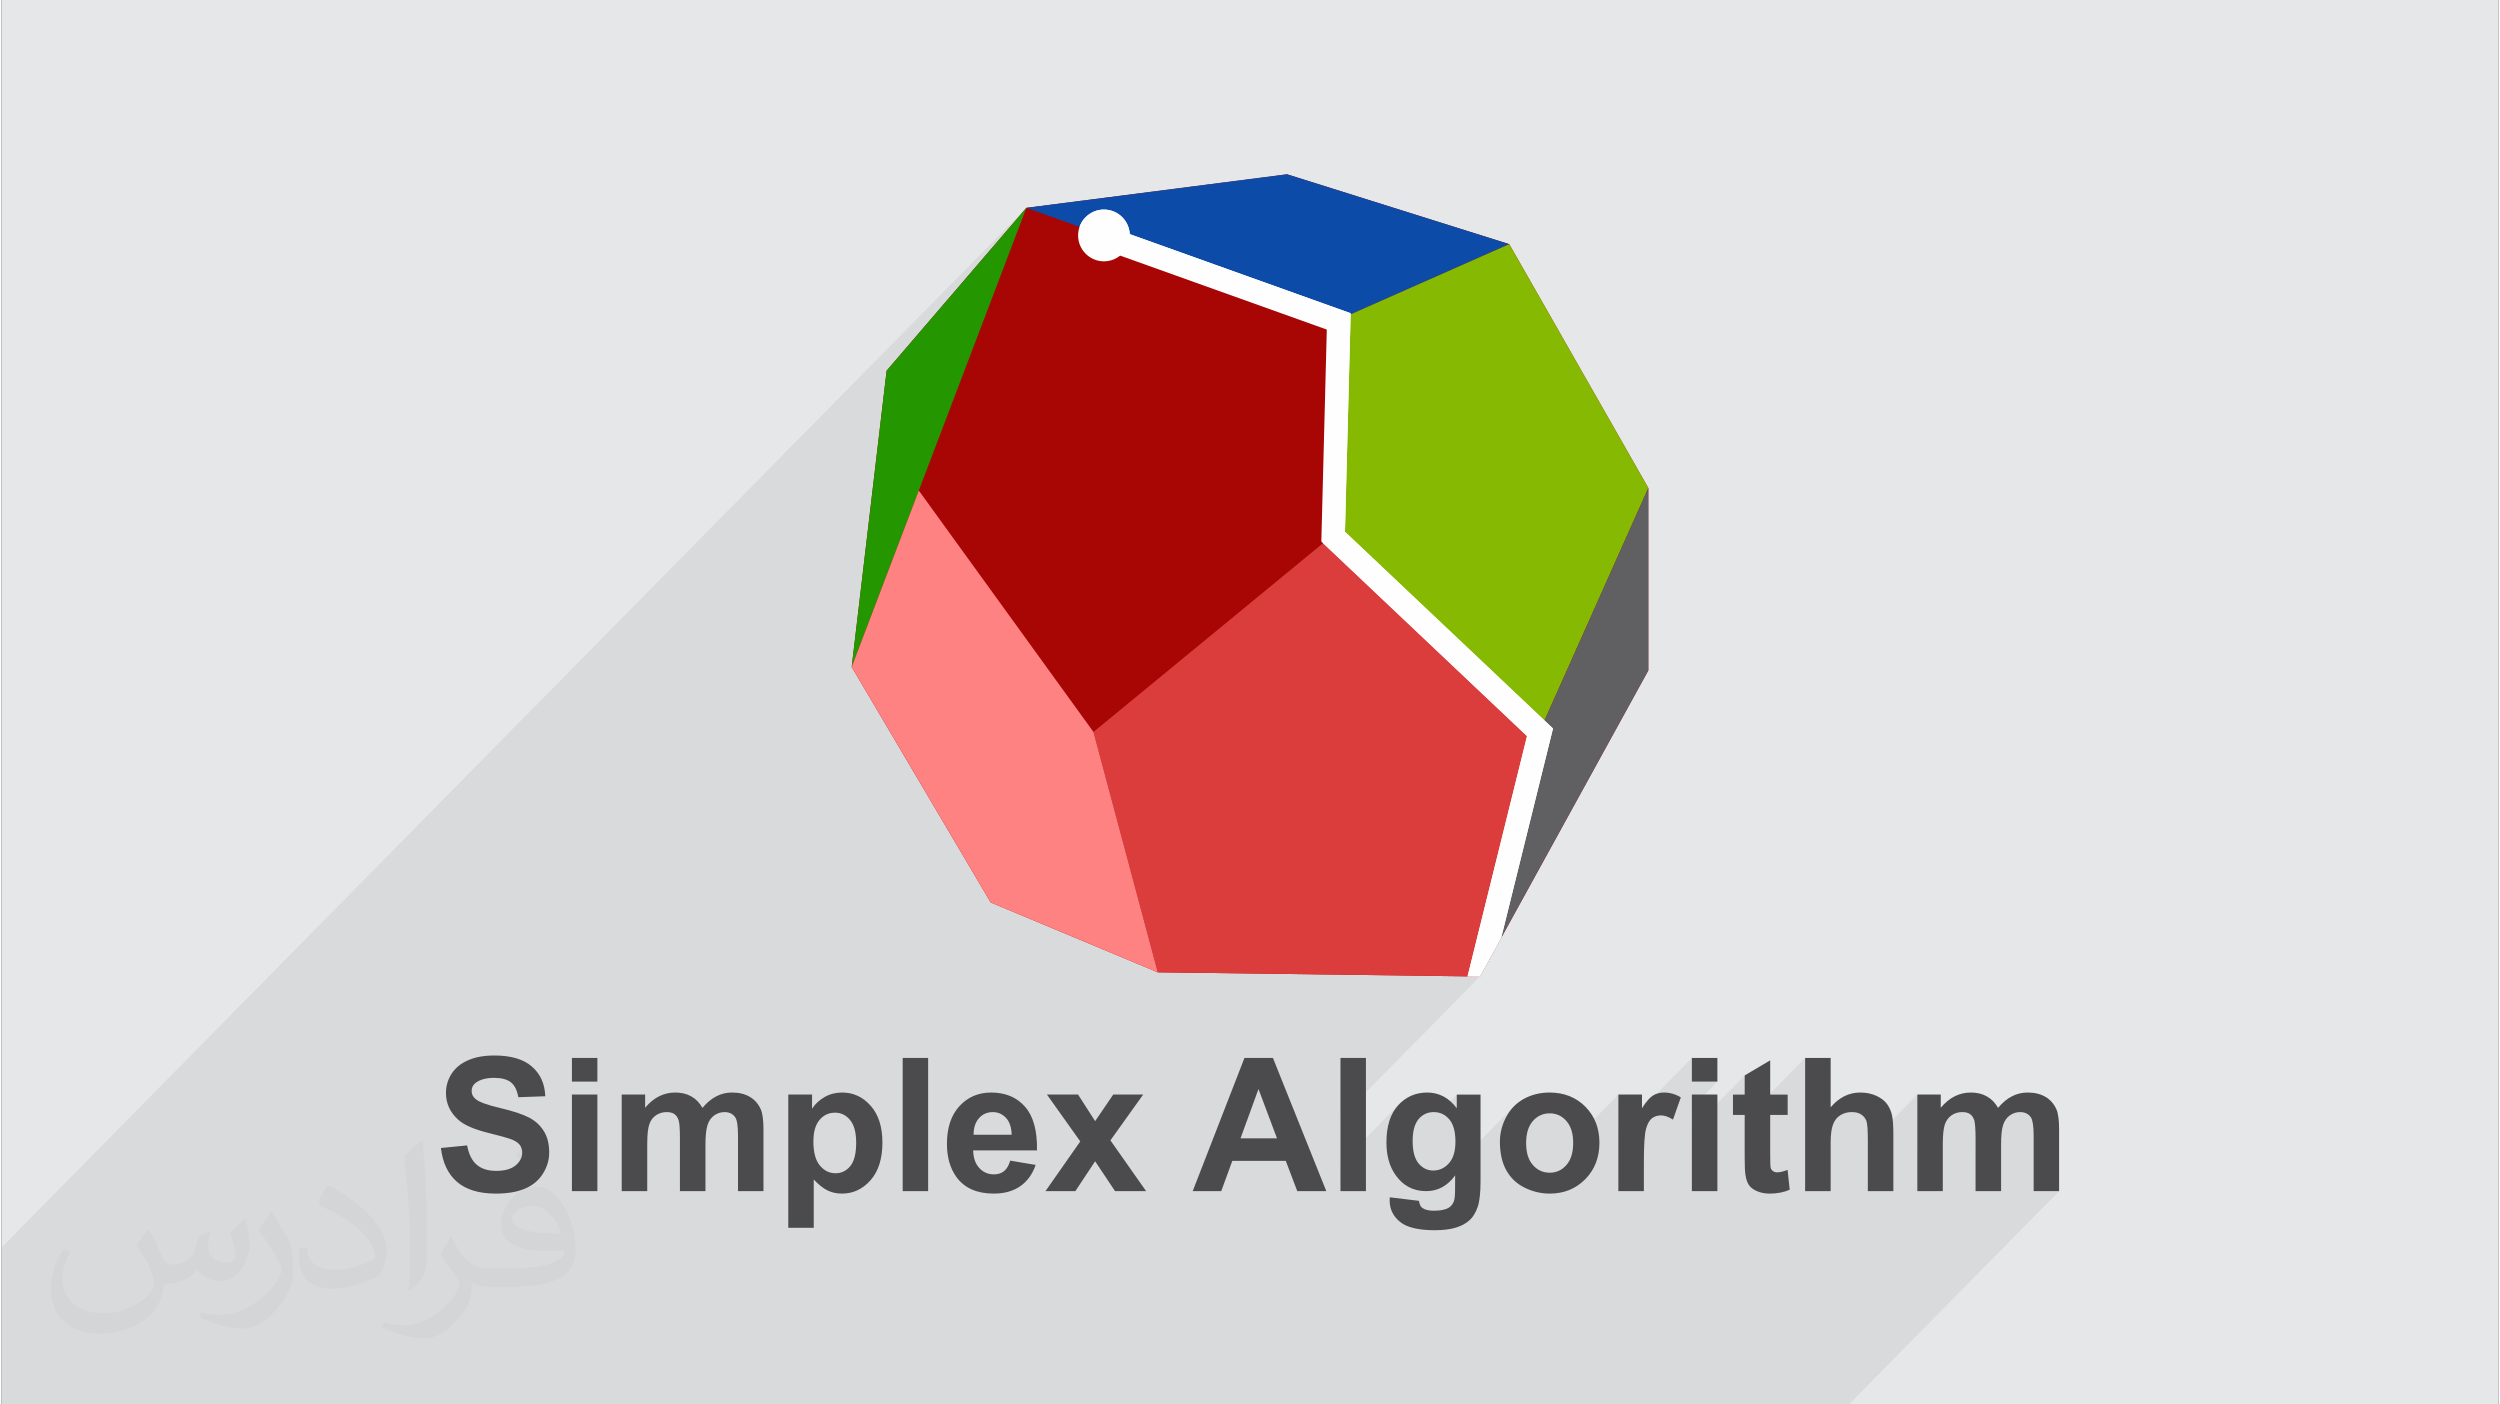<?xml version="1.0" encoding="UTF-8"?>
<!DOCTYPE svg PUBLIC "-//W3C//DTD SVG 1.0//EN" "http://www.w3.org/TR/2001/REC-SVG-20010904/DTD/svg10.dtd">
<!-- Creator: CorelDRAW 2017 -->
<svg xmlns="http://www.w3.org/2000/svg" xml:space="preserve" width="356px" height="200px" version="1.0" shape-rendering="geometricPrecision" text-rendering="geometricPrecision" image-rendering="optimizeQuality" fill-rule="evenodd" clip-rule="evenodd"
viewBox="0 0 35600 20025"
 xmlns:xlink="http://www.w3.org/1999/xlink">
 <rect x="0" y="0" width="35600" height="20025" fill="#333333" stroke="none"/>
 <g id="Layer_x0020_1">
  <g id="_2669484121152">
   <path fill="#E6E7E8" d="M0 0l35600 0 0 20025 -35600 0 0 -20025z"/>
   <path fill="#373435" fill-opacity="0.031" d="M2102 17538c67,103 111,202 155,311 31,64 48,183 198,183 44,0 107,-14 163,-45 63,-33 111,-82 135,-159l61 -201 145 -72 10 10c-19,76 -24,148 -24,206 0,169 145,233 262,233 68,0 128,-33 128,-95 0,-81 -34,-216 -78,-338 68,-68 136,-136 214,-191l12 6c34,144 53,286 53,381 0,92 -41,195 -75,263 -70,132 -194,237 -344,237 -114,0 -240,-57 -327,-163l-5 0c-83,101 -209,194 -412,194l-63 0c-10,134 -39,229 -82,313 -122,237 -480,404 -817,404 -470,0 -705,-272 -705,-632 0,-223 72,-431 184,-577l92 37c-70,134 -116,261 -116,385 0,338 274,499 591,499 293,0 657,-188 722,-404 -24,-237 -114,-348 -250,-565 42,-72 95,-144 160,-220l13 0zm5414 -1273c99,62 196,136 290,221 -53,74 -118,142 -201,201 -94,-76 -189,-142 -286,-212 66,-74 131,-146 197,-210zm51 925c-160,0 -291,105 -291,183 0,167 320,219 702,217 -48,-196 -215,-400 -411,-400zm-359 894c208,0 390,-6 528,-41 155,-39 286,-118 286,-171 0,-15 0,-31 -5,-46 -87,9 -186,9 -274,9 -281,0 -496,-64 -581,-223 -22,-43 -36,-93 -36,-148 0,-153 65,-303 181,-406 97,-84 204,-138 313,-138 196,0 354,159 463,408 60,136 101,292 101,490 0,132 -36,243 -118,326 -153,148 -434,204 -865,204l-197 0 0 0 -51 0c-106,0 -184,-19 -244,-66l-10 0c2,24 5,49 5,72 0,97 -32,220 -97,319 -192,286 -400,410 -579,410 -182,0 -405,-70 -606,-161l36 -70c66,27 155,45 279,45 325,0 751,-313 804,-617 -12,-25 -33,-58 -65,-93 -94,-113 -155,-208 -211,-307 49,-95 92,-171 134,-239l16 -2c139,282 265,445 546,445l43 0 0 0 204 0zm-1406 299c24,-130 26,-276 26,-412l0 -202c0,-377 -48,-925 -87,-1281 68,-75 163,-161 238,-219l21 6c51,449 64,971 64,1450 0,126 -5,250 -17,340 -8,114 -73,200 -214,332l-31 -14zm-1447 -596c7,177 94,317 397,317 189,0 349,-49 526,-133 31,-15 48,-33 48,-50 0,-111 -84,-257 -228,-391 -138,-126 -322,-237 -494,-311 -58,-25 -77,-52 -77,-76 0,-52 68,-159 123,-235l20 -2c196,103 416,255 579,426 148,157 240,315 240,488 0,128 -39,250 -102,361 -216,109 -446,191 -674,191 -276,0 -465,-129 -465,-434 0,-33 0,-85 12,-151l95 0zm-500 -502l172 278c63,103 121,214 121,391l0 227c0,183 -117,379 -306,572 -147,132 -278,188 -399,188 -180,0 -386,-56 -623,-159l26 -70c76,21 163,37 270,37 341,-2 690,-251 850,-556 19,-35 27,-68 27,-91 0,-35 -20,-74 -34,-109 -87,-165 -184,-315 -291,-453 56,-88 111,-173 172,-257l15 2z"/>
   <path fill="#373435" fill-opacity="0.078" d="M15604 3166l-111 113 -122 -44 4 -13 9 -19 22 -41 11 -17 33 -41 10 -10 -3 2 -124 125 0 0 -721 -258 -14612 14823 0 300 0 690 0 0 0 50 0 170 0 86 0 697 0 48 0 198 232 0 1522 0 1 0 481 0 423 0 389 0 213 0 159 0 173 0 183 0 42 0 79 0 16 0 43 0 15 0 515 0 6 0 510 0 4 0 127 0 55 0 71 0 237 0 324 0 4 0 19 0 250 0 22 0 92 0 467 0 62 0 27 0 98 0 27 0 149 0 10 0 338 0 15 0 101 0 160 0 204 0 112 0 441 0 315 0 19 0 345 0 141 0 226 0 385 0 62 0 302 0 68 0 130 0 138 0 50 0 12 0 342 0 62 0 176 0 278 0 26 0 114 0 73 0 203 0 288 0 138 0 45 0 29 0 77 0 157 0 231 0 27 0 443 0 166 0 498 0 139 0 96 0 172 0 53 0 378 0 63 0 0 0 178 0 412 0 232 0 182 0 202 0 101 0 200 0 63 0 129 0 296 0 366 0 126 0 133 0 10 0 334 0 26 0 465 0 356 0 251 0 247 0 32 0 3 0 184 0 94 0 54 0 183 0 82 0 99 0 128 0 175 0 102 0 87 0 80 0 118 0 168 0 61 0 258 0 44 0 249 0 70 0 434 0 3 0 239 0 336 0 240 0 242 0 121 0 394 0 4 0 133 0 121 0 242 0 318 0 5 0 19 0 250 0 113 0 467 0 364 0 464 0 363 0 2999 -3042 -363 0 0 -786 -1 -48 -2 -45 -3 -40 -4 -35 -5 -31 -6 -26 -8 -21 -9 -18 -13 -18 -15 -16 -17 -13 -19 -11 -20 -8 -22 -6 -24 -4 -26 -1 -18 0 -19 3 -19 3 -18 5 -18 7 -17 8 -18 9 -17 11 -16 12 -15 14 -459 466 0 -164 0 -48 -1 -44 -1 -15 323 -327 23 -27 23 -24 -369 374 -1 -20 -2 -34 -3 -30 -3 -26 -4 -21 -4 -17 -5 -14 -6 -13 -7 -13 -7 -11 -8 -10 -8 -10 -10 -8 -10 -8 -10 -7 -12 -5 -12 -5 -13 -4 -15 -3 -15 -2 -16 -2 -17 0 -21 0 -20 3 -20 3 -19 5 -19 6 -18 8 -17 9 -17 11 -17 12 -15 13 -457 464 0 -257 334 -339 46 -51 -380 386 0 -523 -706 716 0 -65 0 -51 -1 -47 -2 -42 -2 -37 -3 -31 -3 -27 -5 -22 -4 -17 -6 -15 -7 -13 -8 -13 -9 -12 -9 -11 -11 -10 -12 -10 -13 -9 -13 -8 -15 -7 -15 -6 -16 -5 -17 -3 -18 -3 -19 -2 -20 0 -22 0 -22 2 -22 4 -20 5 -20 6 -20 8 -19 9 -18 10 -18 12 -16 13 -15 14 -454 460 0 -243 364 -368 45 -50 -409 415 0 -1069 -862 874 0 -62 -167 0 0 -120 167 -170 0 -273 -753 764 0 -308 364 -368 -364 0 0 -337 -1048 1063 0 -3 337 -342 21 -33 21 -31 21 -27 20 -24 19 -21 -439 445 0 -505 -645 655 -1 -15 -4 -47 -8 -43 -10 -40 -14 -38 -16 -34 -20 -32 -23 -29 -24 -25 -27 -22 -27 -19 -29 -16 -31 -11 -32 -9 -33 -5 -35 -2 -35 2 -33 5 -32 9 -31 11 -29 16 -28 19 -26 22 -483 490 -1 -2 -7 -54 -4 -56 -1 -58 1 -45 4 -45 7 -45 10 -44 12 -43 16 -44 18 -43 21 -42 23 -42 26 -39 29 -36 30 -33 -1186 1202 -1 1 -61 3 -64 -3 366 -371 23 -25 22 -27 18 -31 16 -34 13 -37 10 -40 7 -43 5 -46 1 -50 -1 -51 -4 -49 -7 -45 -10 -41 -12 -38 -15 -34 -18 -31 -21 -28 -23 -24 -1 -1 131 -133 0 -195 -255 259 -10 -3 -31 -5 -33 -1 -32 1 -31 5 -29 8 -27 11 -27 14 -24 18 -24 21 -473 480 -5 -58 -2 -68 2 -84 8 -79 13 -73 19 -69 23 -63 29 -59 33 -53 39 -48 43 -43 -864 877 0 -654 1988 -2017 304 -553 738 -2983 -121 -115 1480 -3314 -2405 2440 -1920 -1816 46 -1772 2296 -2329 -2261 1001 0 -16 -3631 -1300z"/>
   <g>
    <g>
     <g>
      <path fill="#A80505" d="M21078 13923l-4593 -60 -2382 -996 -1982 -3358 498 -4224 1993 -2322 3716 -478 3168 996 1983 3477 0 2601 -2401 4364z"/>
      <path fill="#239600" d="M12619 5285l-498 4224 2491 -6546 -1993 2322z"/>
      <path fill="#0D4BA8" d="M18328 2485l3168 996 -2431 1076 -4453 -1594 3716 -478z"/>
      <path fill="#86BA02" d="M21496 3481l-2431 1076 -79 3069 2949 2790 1544 -3458 -1983 -3477z"/>
      <path fill="#606062" d="M23479 6958l-1544 3458 -857 3507 2401 -4364 0 -2601z"/>
      <path fill="#DB3D3D" d="M16485 13863l4593 60 857 -3507 -2949 -2790 -3418 2810 917 3427z"/>
      <path fill="#FF8282" d="M16485 13863l-917 -3427 -2490 -3442 -957 2515 1982 3358 2382 996z"/>
     </g>
     <g>
      <g>
       <path fill="#FEFEFE" fill-rule="nonzero" d="M20902 13921l848 -3426 -2933 -2774 78 -3022 -3403 -1218 112 -315 3631 1300 -81 3116 2966 2805 -738 2983 -304 553 -176 -2z"/>
       <path fill="#FEFEFE" d="M15717 2988c204,0 369,165 369,369 0,203 -165,369 -369,369 -203,0 -368,-166 -368,-369 0,-204 165,-369 368,-369z"/>
      </g>
      <g>
       <path fill="#FEFEFE" fill-rule="nonzero" d="M15556 3301l48 -135 3631 1300 0 16 -170 75 -3509 -1256z"/>
       <path fill="#FEFEFE" d="M15717 2988c204,0 369,165 369,369 0,44 -8,87 -22,126l-694 -249c50,-143 187,-246 347,-246z"/>
      </g>
      <path fill="#FEFEFE" fill-rule="nonzero" d="M19235 4482l-81 3100 2845 2691 -64 143 -2949 -2790 79 -3069 170 -75z"/>
      <path fill="#FEFEFE" fill-rule="nonzero" d="M21999 10273l121 114 -738 2983 -304 553 857 -3507 64 -143z"/>
      <path fill="#FEFEFE" fill-rule="nonzero" d="M20902 13921l848 -3426 -2908 -2751 144 -118 2949 2790 -857 3507 -176 -2z"/>
     </g>
    </g>
    <path fill="#4B4B4D" fill-rule="nonzero" d="M6264 16368l374 -37c23,125 68,216 136,275 69,59 161,88 277,88 123,0 216,-26 278,-78 63,-53 94,-113 94,-183 0,-45 -13,-83 -39,-115 -26,-32 -72,-59 -138,-82 -44,-16 -146,-43 -305,-83 -205,-51 -349,-114 -431,-189 -116,-105 -174,-232 -174,-383 0,-97 27,-188 81,-273 55,-84 134,-148 237,-192 103,-45 227,-67 373,-67 237,0 416,53 536,159 120,105 183,246 189,422l-384 14c-17,-99 -52,-169 -105,-212 -54,-43 -134,-64 -241,-64 -111,0 -197,23 -260,69 -40,29 -60,69 -60,118 0,45 19,84 57,115 48,42 165,84 351,128 186,44 324,90 413,137 89,47 159,111 209,193 51,82 76,183 76,303 0,108 -30,210 -91,305 -60,95 -146,166 -256,212 -111,47 -249,70 -414,70 -240,0 -424,-56 -553,-167 -128,-110 -205,-272 -230,-483zm1868 -947l0 -337 363 0 0 337 -363 0zm0 1562l0 -1377 363 0 0 1377 -363 0zm710 -1377l334 0 0 188c120,-144 263,-217 429,-217 88,0 164,18 229,55 65,36 118,91 159,164 61,-73 126,-128 196,-164 70,-37 145,-55 224,-55 101,0 186,20 256,62 70,41 122,101 157,180 25,59 37,154 37,285l0 879 -363 0 0 -786c0,-136 -12,-224 -38,-264 -33,-51 -85,-77 -155,-77 -51,0 -99,15 -144,46 -45,31 -78,77 -97,137 -20,60 -30,154 -30,284l0 660 -364 0 0 -753c0,-134 -6,-220 -19,-259 -13,-39 -33,-68 -60,-87 -27,-19 -64,-28 -111,-28 -56,0 -106,15 -151,45 -45,30 -77,74 -96,131 -20,57 -29,151 -29,283l0 668 -364 0 0 -1377zm2375 0l339 0 0 202c44,-69 104,-124 179,-167 75,-43 159,-64 250,-64 160,0 296,63 407,189 111,125 167,300 167,523 0,231 -56,409 -168,537 -113,128 -249,192 -409,192 -76,0 -145,-15 -207,-46 -61,-30 -127,-82 -195,-155l0 689 -363 0 0 -1900zm358 668c0,155 30,269 92,343 61,74 136,111 223,111 85,0 155,-34 211,-102 56,-68 84,-179 84,-334 0,-145 -29,-253 -87,-323 -57,-70 -129,-105 -214,-105 -89,0 -163,34 -221,103 -59,69 -88,171 -88,307zm1273 709l0 -1899 363 0 0 1899 -363 0zm1533 -435l363 61c-46,133 -120,235 -220,304 -101,70 -227,105 -378,105 -239,0 -417,-79 -531,-235 -91,-126 -136,-284 -136,-475 0,-229 60,-408 178,-537 119,-129 270,-194 452,-194 205,0 366,68 484,203 119,135 175,343 170,622l-910 0c2,108 32,192 88,252 55,60 125,90 209,90 56,0 104,-15 143,-46 39,-31 68,-81 88,-150zm21 -369c-3,-105 -30,-186 -81,-241 -52,-55 -115,-82 -189,-82 -79,0 -145,29 -196,87 -52,58 -77,137 -77,236l543 0zm482 804l496 -709 -475 -668 444 0 243 379 258 -379 427 0 -467 653 509 724 -443 0 -284 -426 -282 426 -426 0zm4004 0l-414 0 -164 -432 -762 0 -158 432 -407 0 738 -1899 406 0 761 1899zm-703 -753l-264 -703 -256 703 520 0zm905 753l0 -1899 363 0 0 1899 -363 0zm703 88l416 50c7,49 23,83 48,101 35,26 89,40 163,40 95,0 167,-14 214,-43 32,-19 57,-50 73,-92 11,-30 17,-86 17,-167l1 -201c-109,149 -247,224 -413,224 -185,0 -332,-78 -440,-234 -85,-123 -127,-277 -127,-461 0,-231 56,-407 166,-528 111,-122 250,-183 415,-183 170,0 311,75 422,224l0 -195 339 0 0 1235c0,162 -13,284 -40,364 -27,80 -64,143 -113,189 -48,45 -113,82 -193,107 -81,26 -184,39 -307,39 -233,0 -399,-40 -496,-120 -98,-80 -147,-182 -147,-305 0,-12 1,-27 2,-44zm326 -804c0,146 28,252 84,320 57,68 127,102 209,102 89,0 164,-35 225,-105 62,-69 92,-172 92,-308 0,-142 -29,-248 -88,-317 -58,-69 -133,-103 -222,-103 -87,0 -159,34 -216,101 -56,68 -84,171 -84,310zm1244 11c0,-121 29,-238 89,-351 60,-114 144,-200 253,-260 110,-60 231,-90 366,-90 208,0 378,68 512,203 133,136 199,306 199,513 0,209 -67,382 -201,519 -135,137 -304,206 -507,206 -126,0 -247,-29 -361,-86 -114,-57 -201,-141 -261,-251 -60,-110 -89,-245 -89,-403zm374 19c0,137 32,242 97,314 64,73 144,109 239,109 95,0 174,-36 238,-109 64,-72 97,-178 97,-316 0,-135 -33,-239 -97,-312 -64,-73 -143,-109 -238,-109 -95,0 -175,36 -239,109 -65,73 -97,178 -97,314zm1679 686l-364 0 0 -1377 337 0 0 196c58,-93 110,-153 156,-182 47,-29 100,-43 158,-43 83,0 164,23 240,69l-112 317c-62,-40 -119,-60 -171,-60 -52,0 -95,15 -130,42 -36,29 -64,79 -84,153 -20,73 -30,227 -30,461l0 424zm684 -1562l0 -337 364 0 0 337 -364 0zm0 1562l0 -1377 364 0 0 1377 -364 0zm1366 -1377l0 290 -249 0 0 557c0,113 2,179 7,198 5,18 15,34 33,46 16,12 37,18 61,18 34,0 83,-11 147,-35l30 283c-84,37 -180,55 -287,55 -65,0 -124,-11 -177,-34 -52,-22 -91,-50 -115,-85 -25,-36 -42,-83 -51,-143 -8,-43 -12,-128 -12,-258l0 -602 -167 0 0 -290 167 0 0 -273 364 -215 0 488 249 0zm613 -522l0 704c118,-140 259,-211 423,-211 85,0 161,16 229,47 67,31 118,70 153,119 34,48 58,102 70,160 13,59 19,150 19,274l0 806 -364 0 0 -726c0,-144 -7,-235 -20,-274 -15,-39 -39,-70 -75,-93 -35,-23 -79,-34 -133,-34 -61,0 -115,14 -163,44 -48,29 -83,73 -105,132 -23,59 -34,147 -34,262l0 689 -364 0 0 -1899 364 0zm1236 522l334 0 0 188c120,-144 263,-217 428,-217 88,0 165,18 229,55 65,36 119,91 160,164 60,-73 126,-128 195,-164 70,-37 145,-55 225,-55 101,0 186,20 256,62 70,41 122,101 157,180 25,59 37,154 37,285l0 879 -363 0 0 -786c0,-136 -13,-224 -38,-264 -33,-51 -86,-77 -156,-77 -50,0 -99,15 -144,46 -44,31 -77,77 -97,137 -20,60 -29,154 -29,284l0 660 -364 0 0 -753c0,-134 -7,-220 -19,-259 -13,-39 -33,-68 -61,-87 -26,-19 -64,-28 -110,-28 -56,0 -107,15 -151,45 -45,30 -77,74 -97,131 -19,57 -29,151 -29,283l0 668 -363 0 0 -1377z"/>
   </g>
  </g>
 </g>
</svg>
